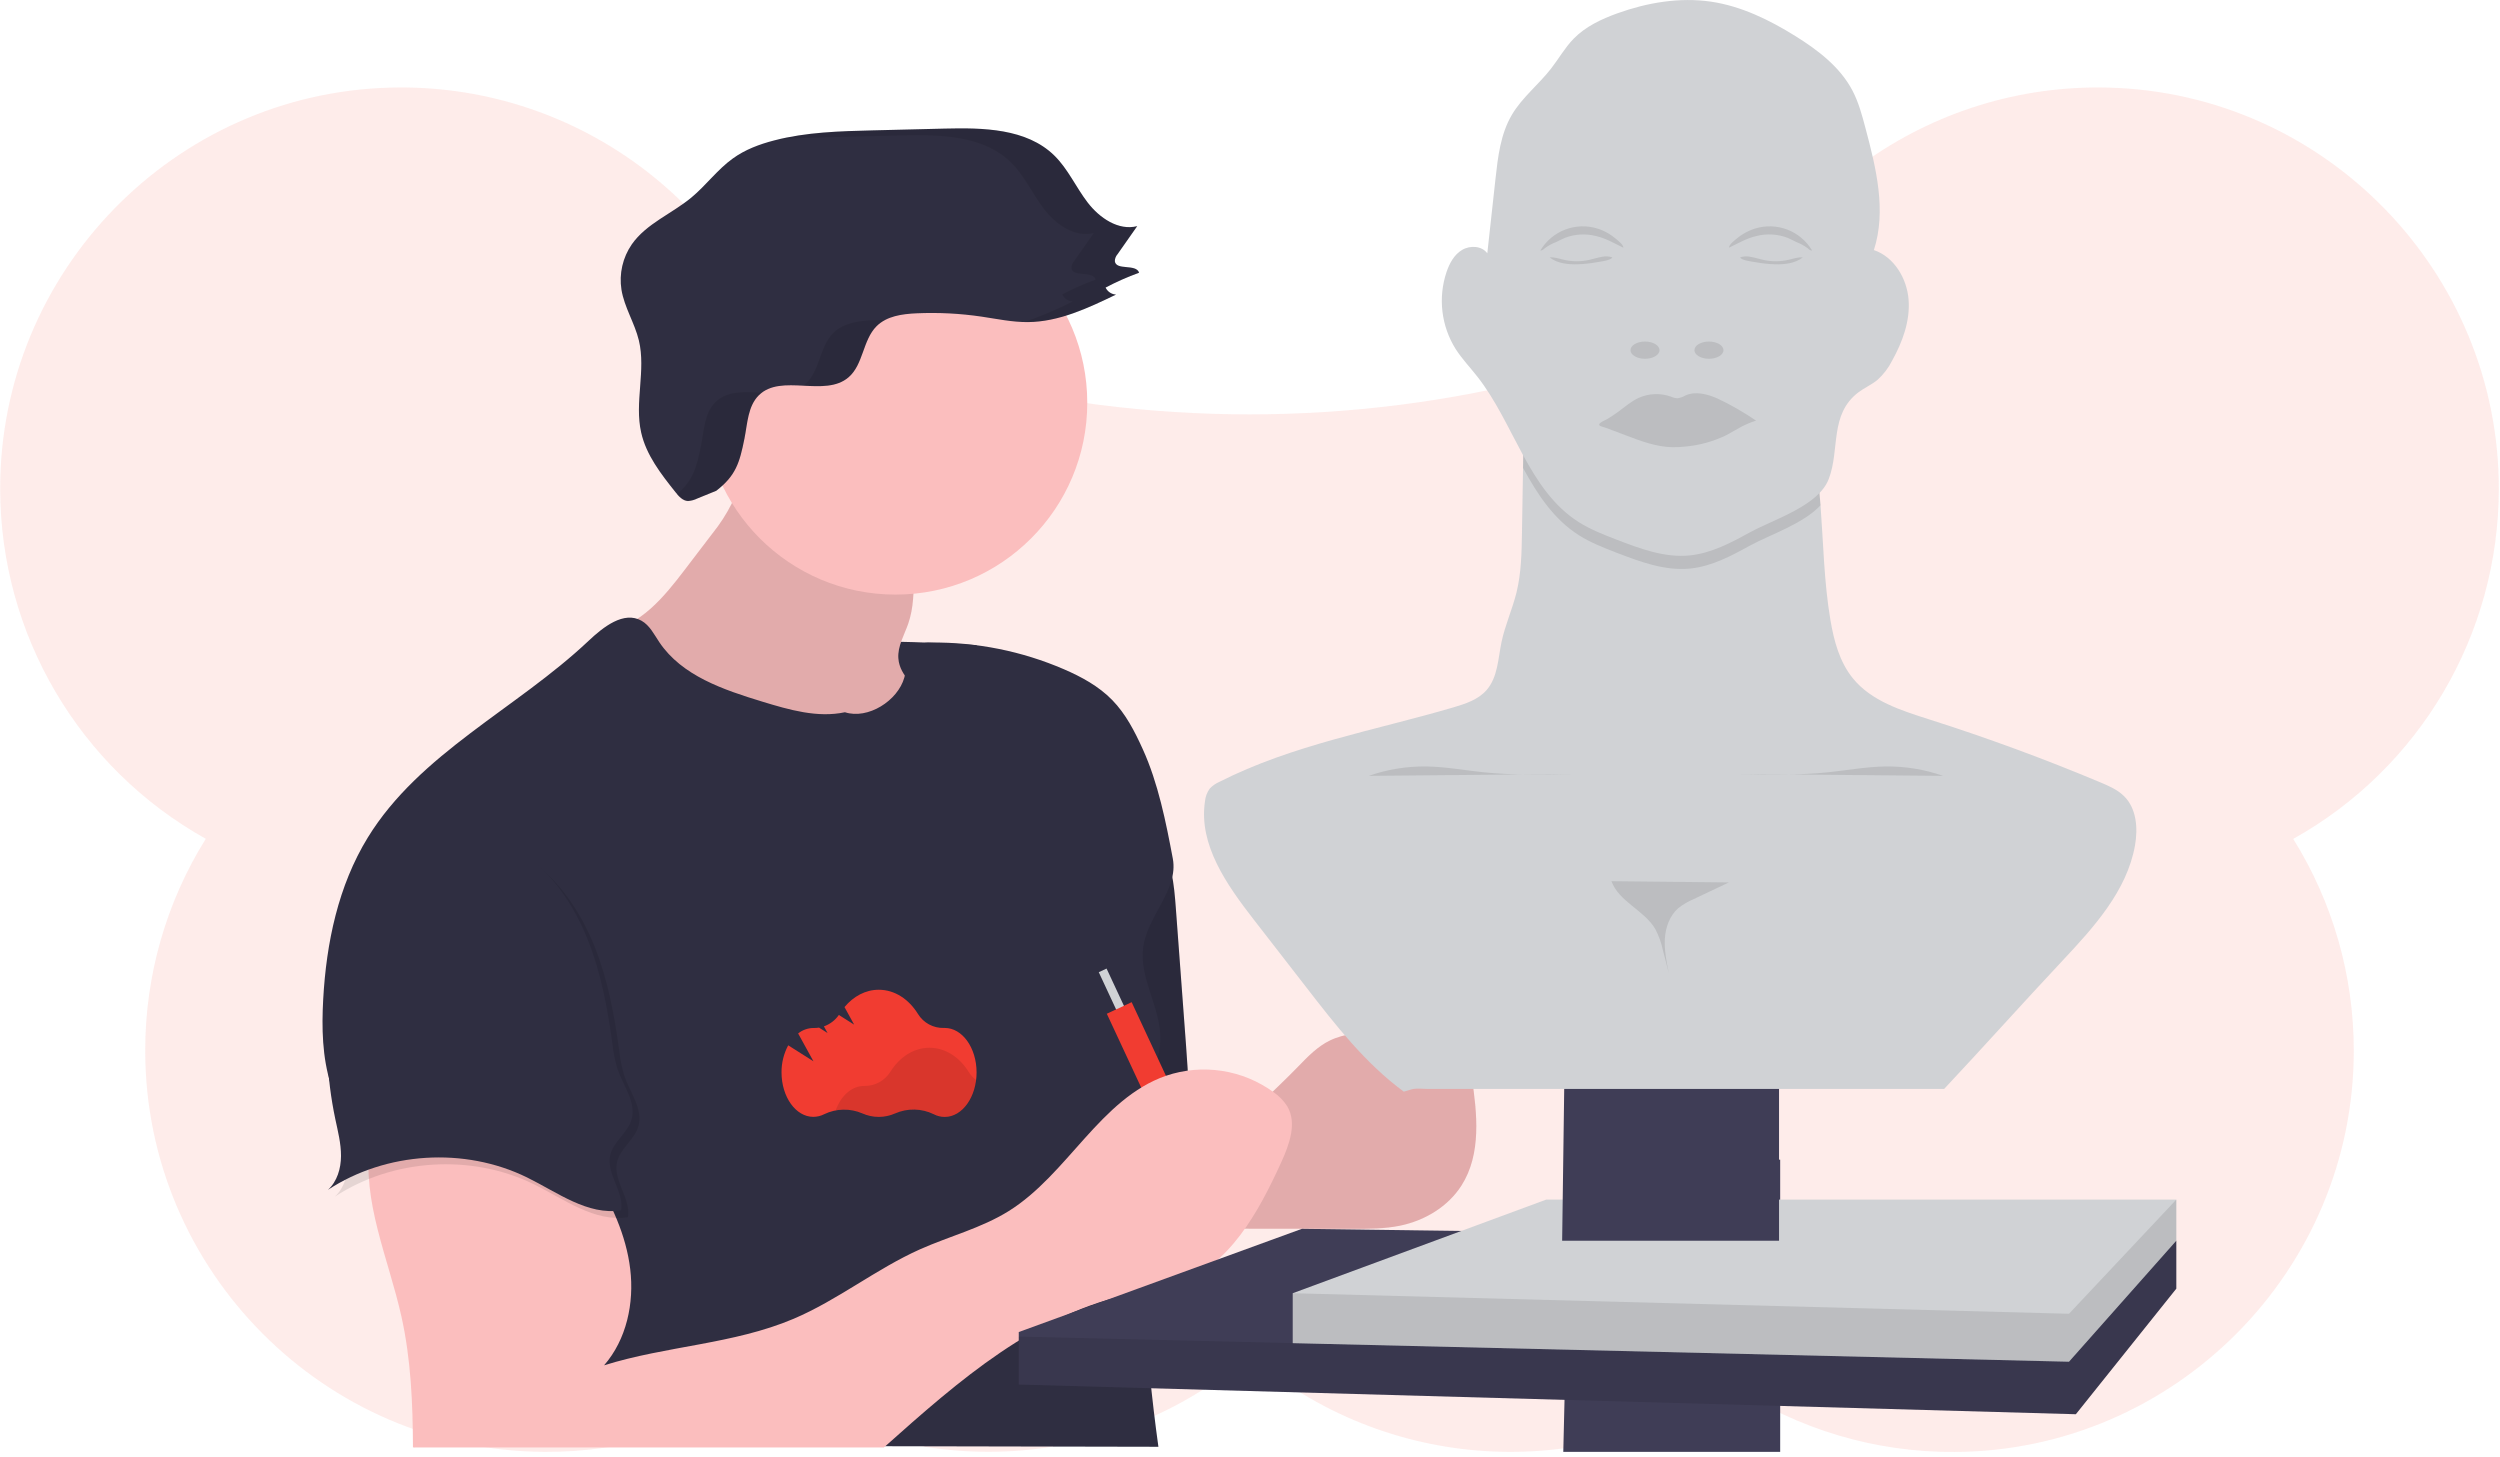 <?xml version="1.0" encoding="UTF-8"?>
<svg width="290px" height="169px" viewBox="0 0 290 169" version="1.1" xmlns="http://www.w3.org/2000/svg" xmlns:xlink="http://www.w3.org/1999/xlink">
    <!-- Generator: Sketch 63.1 (92452) - https://sketch.com -->
    <title>ic-graphics-2d-3d-art</title>
    <desc>Created with Sketch.</desc>
    <g id="Page-1" stroke="none" stroke-width="1" fill="none" fill-rule="evenodd">
        <g id="iOS-Game-Developers" transform="translate(-1206, -611)" fill-rule="nonzero">
            <g id="6" transform="translate(1206, 611)">
                <g id="ic-graphics-2d-3d-art">
                    <path d="M289.862,56.731 C289.894,31.572 269.711,10.808 244.575,10.162 C223.797,9.613 205.173,22.908 198.943,42.737 C192.524,41.695 185.958,41.998 179.662,43.627 C156.894,49.549 132.989,49.549 110.221,43.627 C103.925,41.998 97.36,41.695 90.941,42.737 C84.71,22.908 66.087,9.613 45.309,10.162 C20.149,10.808 -0.021,31.574 0.021,56.731 C0.038,73.576 9.16,89.095 23.87,97.302 C19.27,104.674 16.837,113.191 16.846,121.879 C16.846,147.397 37.652,168.309 63.17,168.417 C72.362,168.473 81.362,165.79 89.023,160.71 C106.351,172.15 129.162,170.725 144.931,157.217 C160.704,170.735 183.527,172.161 200.86,160.71 C208.52,165.793 217.521,168.48 226.714,168.429 C252.231,168.319 273.045,147.407 273.037,121.89 C273.047,113.201 270.613,104.685 266.013,97.313 C280.726,89.104 289.85,73.58 289.862,56.731 L289.862,56.731 Z" id="Path" fill="#F13C31" opacity="0.1"></path>
                    <path d="M113.277,74.841 C113.277,74.841 99.506,73.869 96.328,74.929 C93.15,75.988 86.793,90.024 86.793,90.024 L107.186,90.819 L115.926,88.965 L113.277,74.841 Z" id="Path" fill="#2F2E41"></path>
                    <polygon id="Path" fill="#3F3D56" points="181.341 168.42 182.136 134.973 206.501 134.52 206.501 168.42"></polygon>
                    <path d="M134.303,97.474 C135.929,99.688 136.191,102.588 136.395,105.327 C136.791,110.624 137.185,115.921 137.577,121.217 C137.841,124.774 138.106,128.368 137.486,131.89 C137.453,132.171 137.363,132.441 137.222,132.685 C136.941,133.103 136.427,133.27 135.924,133.384 C131.067,134.52 125.995,133.405 121.133,132.29 C120.237,125.59 121.686,118.768 123.996,112.427 C125.404,108.558 127.129,104.818 128.866,101.089 C129.578,99.567 130.248,96.807 131.411,95.615 C132.725,94.246 133.429,96.288 134.303,97.474 Z" id="Path" fill="#2F2E41"></path>
                    <path d="M134.303,97.474 C135.929,99.688 136.191,102.588 136.395,105.327 C136.791,110.624 137.185,115.921 137.577,121.217 C137.841,124.774 138.106,128.368 137.486,131.89 C137.453,132.171 137.363,132.441 137.222,132.685 C136.941,133.103 136.427,133.27 135.924,133.384 C131.067,134.52 125.995,133.405 121.133,132.29 C120.237,125.59 121.686,118.768 123.996,112.427 C125.404,108.558 127.129,104.818 128.866,101.089 C129.578,99.567 130.248,96.807 131.411,95.615 C132.725,94.246 133.429,96.288 134.303,97.474 Z" id="Path" fill="#000000" opacity="0.1"></path>
                    <path d="M150.636,123.67 C151.724,122.542 152.845,121.392 154.254,120.704 C156.004,119.845 158.022,119.79 159.948,119.469 C161.46,119.205 162.951,118.791 164.484,118.712 C166.018,118.633 167.662,118.956 168.777,119.999 C170.102,121.217 170.441,123.122 170.711,124.891 C171.36,129.163 171.857,133.858 169.543,137.505 C167.978,139.973 165.268,141.592 162.408,142.179 C160.634,142.545 158.806,142.545 156.995,142.542 L139.992,142.524 C139.677,142.524 139.894,137.582 139.968,137.124 C140.198,135.616 140.788,134.187 141.687,132.955 C144.216,129.615 147.72,126.694 150.636,123.67 Z" id="Path" fill="#FBBEBE"></path>
                    <path d="M150.636,123.67 C151.724,122.542 152.845,121.392 154.254,120.704 C156.004,119.845 158.022,119.79 159.948,119.469 C161.46,119.205 162.951,118.791 164.484,118.712 C166.018,118.633 167.662,118.956 168.777,119.999 C170.102,121.217 170.441,123.122 170.711,124.891 C171.36,129.163 171.857,133.858 169.543,137.505 C167.978,139.973 165.268,141.592 162.408,142.179 C160.634,142.545 158.806,142.545 156.995,142.542 L139.992,142.524 C139.677,142.524 139.894,137.582 139.968,137.124 C140.198,135.616 140.788,134.187 141.687,132.955 C144.216,129.615 147.72,126.694 150.636,123.67 Z" id="Path" fill="#000000" opacity="0.1"></path>
                    <path d="M82.673,61.843 L79.378,66.162 C77.016,69.264 74.264,72.603 70.41,73.189 C70.172,73.999 70.967,74.714 71.671,75.178 C81.69,81.751 93.367,85.959 105.338,86.497 C106.879,86.568 108.78,86.351 109.368,84.921 C109.898,83.626 108.929,82.217 107.896,81.272 C106.347,79.849 104.358,78.464 104.207,76.367 C104.106,74.958 104.901,73.665 105.361,72.328 C105.989,70.506 106.002,68.538 106.01,66.613 C106.01,65.919 106.01,65.201 105.745,64.56 C105.487,64.027 105.127,63.549 104.686,63.154 C101.092,59.602 96.243,57.857 91.664,55.979 C90.128,55.346 87.305,53.283 85.959,55.055 C85.329,55.884 85.337,57.439 84.873,58.429 C84.261,59.641 83.524,60.785 82.673,61.843 Z" id="Path" fill="#FBBEBE"></path>
                    <path d="M82.673,61.843 L79.378,66.162 C77.016,69.264 74.264,72.603 70.41,73.189 C70.172,73.999 70.967,74.714 71.671,75.178 C81.69,81.751 93.367,85.959 105.338,86.497 C106.879,86.568 108.78,86.351 109.368,84.921 C109.898,83.626 108.929,82.217 107.896,81.272 C106.347,79.849 104.358,78.464 104.207,76.367 C104.106,74.958 104.901,73.665 105.361,72.328 C105.989,70.506 106.002,68.538 106.01,66.613 C106.01,65.919 106.01,65.201 105.745,64.56 C105.487,64.027 105.127,63.549 104.686,63.154 C101.092,59.602 96.243,57.857 91.664,55.979 C90.128,55.346 87.305,53.283 85.959,55.055 C85.329,55.884 85.337,57.439 84.873,58.429 C84.261,59.641 83.524,60.785 82.673,61.843 Z" id="Path" fill="#000000" opacity="0.1"></path>
                    <circle id="Oval" fill="#FBBEBE" cx="103.876" cy="46.726" r="22.247"></circle>
                    <path d="M98.012,82.62 C94.834,83.3 91.539,82.339 88.422,81.388 C83.936,80.019 79.102,78.398 76.486,74.502 C75.877,73.594 75.366,72.542 74.415,72.005 C72.362,70.842 69.987,72.72 68.273,74.338 C59.915,82.23 48.675,87.363 42.663,97.157 C39.233,102.747 37.851,109.368 37.491,115.921 C37.308,119.242 37.38,122.634 38.373,125.807 C41.36,135.341 51.853,140.937 55.119,150.379 C57.102,156.113 55.669,161.653 54.827,167.662 L134.375,167.827 C132.801,156.51 132.165,145.083 132.476,133.662 C132.542,131.207 132.653,128.731 133.257,126.347 C133.75,124.406 134.581,122.512 134.6,120.521 C134.658,116.858 132.078,113.423 132.621,109.8 C133.164,106.177 136.708,103.179 136.048,99.609 C135.254,95.372 134.343,90.811 132.558,86.897 C131.631,84.852 130.587,82.81 129.017,81.203 C127.446,79.595 125.46,78.517 123.416,77.633 C118.548,75.533 113.294,74.478 107.994,74.534 C107.515,74.508 107.036,74.587 106.59,74.764 C105.285,75.389 105.295,77.198 104.903,78.594 C104.146,81.295 100.679,83.483 98.012,82.62 Z" id="Path" fill="#2F2E41"></path>
                    <rect id="Rectangle" fill="#D0D2D5" transform="translate(129.429, 116.383) rotate(-24.98) translate(-129.429, -116.383) " x="129.164" y="112.278" width="1" height="8.21"></rect>
                    <rect id="Rectangle" fill="#F13C31" transform="translate(135.255, 128.567) rotate(-24.98) translate(-135.255, -128.567) " x="133.666" y="115.722" width="3.178" height="25.689"></rect>
                    <path d="M42.925,132.513 C41.943,139.33 45.063,145.975 46.562,152.699 C47.671,157.675 47.886,162.808 47.902,167.906 C48.053,167.858 48.026,167.956 48.166,167.906 L102.533,167.906 C111.236,160.141 120.182,152.262 131.626,150 C133.268,149.677 134.941,149.471 136.525,148.941 C142.574,146.902 145.975,140.635 148.623,134.827 C149.563,132.764 150.477,130.291 149.325,128.334 C148.915,127.694 148.382,127.142 147.757,126.71 C144.153,124.072 139.49,123.355 135.259,124.787 C127.616,127.454 123.871,136.202 117.012,140.484 C113.834,142.463 110.139,143.398 106.725,144.918 C101.627,147.198 97.191,150.8 92.056,152.982 C85.098,155.935 77.286,156.115 70.074,158.377 C72.683,155.382 73.581,151.158 73.106,147.214 C72.632,143.271 70.914,139.576 68.811,136.207 C66.925,133.188 64.507,130.222 61.13,129.12 C55.15,127.174 49.101,131.398 42.925,132.513 Z" id="Path" fill="#FBBEBE"></path>
                    <path d="M83.086,56.93 C85.355,55.174 85.792,53.691 86.356,50.878 C86.709,49.117 86.746,47.115 88.028,45.846 C90.631,43.293 95.676,46.146 98.436,43.762 C100.157,42.279 100.07,39.453 101.675,37.846 C102.853,36.662 104.662,36.418 106.333,36.344 C108.854,36.233 111.38,36.362 113.876,36.731 C115.658,36.996 117.433,37.377 119.234,37.364 C122.836,37.337 126.215,35.738 129.459,34.172 C128.937,34.142 128.473,33.831 128.246,33.359 C129.502,32.696 130.802,32.12 132.137,31.635 C131.787,30.56 129.441,31.418 129.321,30.29 C129.324,29.996 129.434,29.714 129.629,29.495 L131.917,26.232 C129.743,26.789 127.547,25.284 126.178,23.505 C124.809,21.725 123.89,19.593 122.282,18.025 C119.064,14.892 114.048,14.807 109.57,14.918 L101.272,15.122 C97.421,15.218 93.528,15.321 89.799,16.29 C88.104,16.73 86.433,17.35 85.008,18.383 C83.218,19.667 81.899,21.505 80.204,22.911 C77.935,24.794 74.979,25.928 73.289,28.343 C72.232,29.875 71.801,31.753 72.087,33.592 C72.418,35.647 73.623,37.467 74.11,39.493 C74.942,42.97 73.581,46.681 74.375,50.171 C74.96,52.788 76.677,54.986 78.348,57.084 C78.732,57.566 79.193,58.09 79.807,58.117 C80.185,58.092 80.554,57.992 80.893,57.823" id="Path" fill="#2F2E41"></path>
                    <polygon id="Path" fill="#3F3D56" points="252.451 143.922 252.451 149.484 240.798 164.05 118.177 160.607 118.177 154.516 151.025 142.542"></polygon>
                    <polygon id="Path" fill="#000000" opacity="0.1" points="252.451 143.922 252.451 149.484 240.798 164.05 118.177 160.607 118.177 155.045 240.003 157.959"></polygon>
                    <polygon id="Path" fill="#D0D2D5" points="252.451 139.155 252.451 143.922 240.003 157.959 149.958 155.805 149.958 150.013 179.355 139.155"></polygon>
                    <polygon id="Path" fill="#000000" opacity="0.1" points="252.451 139.155 252.451 143.922 240.003 157.959 149.958 155.805 149.958 150.013 240.003 152.397"></polygon>
                    <polygon id="Path" fill="#3F3D56" points="181.209 143.922 182.003 85.392 206.369 84.598 206.369 143.922"></polygon>
                    <path d="M91.433,121.257 L94.36,123.111 L92.583,119.88 C93.086,119.478 93.708,119.255 94.352,119.247 L94.4,119.247 C94.603,119.252 94.806,119.237 95.006,119.202 L95.999,119.832 L95.573,119.059 C96.276,118.811 96.883,118.348 97.308,117.735 L99.082,118.86 L97.962,116.821 C99,115.574 100.398,114.811 101.934,114.811 C103.788,114.811 105.425,115.907 106.484,117.618 C107.123,118.66 108.271,119.279 109.493,119.242 L109.594,119.242 C111.63,119.242 113.283,121.554 113.283,124.403 C113.283,127.253 111.63,129.562 109.594,129.562 C109.146,129.562 108.705,129.452 108.309,129.242 C106.905,128.56 105.271,128.528 103.841,129.155 C102.633,129.693 101.254,129.693 100.046,129.155 C98.627,128.541 97.012,128.573 95.618,129.242 C95.225,129.447 94.789,129.554 94.347,129.555 C92.31,129.555 90.657,127.245 90.657,124.395 C90.649,123.301 90.916,122.222 91.433,121.257 L91.433,121.257 Z" id="Path" fill="#F13C31"></path>
                    <path d="M96.937,128.808 C98.002,128.605 99.103,128.725 100.099,129.152 C101.308,129.69 102.688,129.69 103.897,129.152 C105.326,128.525 106.958,128.557 108.362,129.239 C108.758,129.448 109.199,129.558 109.646,129.56 C111.458,129.56 112.962,127.735 113.277,125.322 C112.915,125.059 112.608,124.728 112.372,124.348 C111.312,122.637 109.665,121.538 107.822,121.538 C105.978,121.538 104.35,122.624 103.288,124.316 C102.644,125.355 101.504,125.982 100.282,125.969 L100.234,125.969 C98.793,125.969 97.543,127.113 96.937,128.808 Z" id="Path" fill="#000000" opacity="0.1"></path>
                    <path d="M41.257,105.205 C40.378,108.749 39.496,112.303 39.053,115.926 C38.459,120.819 38.673,125.777 39.689,130.601 C39.988,132.018 40.356,133.434 40.351,134.883 C40.346,136.332 39.909,137.847 38.836,138.816 C45.579,134.393 54.674,133.824 61.917,137.37 C65.45,139.099 68.959,141.809 72.844,141.194 C73.202,139.015 71.086,136.957 71.581,134.793 C71.944,133.22 73.594,132.219 74.049,130.669 C74.635,128.691 73.112,126.782 72.436,124.843 C72.139,123.875 71.938,122.879 71.835,121.872 C71.268,117.753 70.511,113.624 68.962,109.766 C67.412,105.907 65.018,102.305 61.655,99.858 C59.621,98.378 57.296,97.371 54.931,96.55 C53.063,95.904 50.346,94.614 48.328,94.961 C43.982,95.74 42.147,101.635 41.257,105.205 Z" id="Path" fill="#000000" opacity="0.1"></path>
                    <path d="M40.462,104.411 C39.583,107.954 38.701,111.508 38.259,115.131 C37.664,120.025 37.879,124.983 38.894,129.806 C39.194,131.223 39.562,132.64 39.557,134.089 C39.551,135.537 39.114,137.052 38.042,138.021 C44.784,133.599 53.879,133.029 61.122,136.575 C64.655,138.305 68.165,141.014 72.05,140.4 C72.407,138.22 70.291,136.162 70.786,133.999 C71.149,132.425 72.799,131.424 73.255,129.875 C73.84,127.897 72.317,125.987 71.642,124.048 C71.345,123.08 71.144,122.085 71.041,121.077 C70.474,116.959 69.717,112.83 68.167,108.971 C66.618,105.112 64.224,101.511 60.86,99.063 C58.826,97.583 56.501,96.577 54.136,95.756 C52.269,95.109 49.552,93.82 47.534,94.167 C43.187,94.945 41.352,100.841 40.462,104.411 Z" id="Path" fill="#2F2E41"></path>
                    <path d="M247.66,98.068 C246.728,103.33 242.906,107.541 239.249,111.439 C234.58,116.416 230.188,121.339 225.519,126.318 L165.636,126.318 C165.064,126.318 164.291,126.207 163.737,126.366 L162.84,126.631 C158.393,123.36 154.95,118.95 151.568,114.58 L145.445,106.688 C142.32,102.657 139.017,97.999 139.777,92.956 C139.825,92.417 140.02,91.902 140.339,91.465 C140.652,91.141 141.025,90.881 141.438,90.7 C149.913,86.396 159.447,84.741 168.584,82.058 C169.998,81.642 171.497,81.15 172.453,80.035 C173.746,78.549 173.778,76.391 174.177,74.473 C174.577,72.556 175.435,70.67 175.915,68.726 C176.468,66.467 176.511,64.12 176.548,61.793 C176.59,59.289 176.632,56.786 176.672,54.284 C176.713,51.782 176.753,49.297 176.794,46.829 C186.593,46.638 196.265,45.884 206.022,46.644 C207.02,46.723 208.101,46.842 208.826,47.528 C209.385,48.058 209.621,48.831 209.825,49.578 C210.601,52.539 210.953,55.569 211.181,58.625 C211.512,63.053 211.586,67.526 212.325,71.899 C212.733,74.317 213.384,76.788 214.936,78.689 C217.089,81.338 220.559,82.418 223.806,83.456 C230.535,85.596 237.156,88.033 243.669,90.766 C244.646,91.177 245.645,91.611 246.391,92.355 C247.837,93.78 248.015,96.063 247.66,98.068 Z" id="Path" fill="#D0D2D5"></path>
                    <path d="M211.181,58.609 C209.205,60.757 205.291,62.034 203.069,63.252 C200.847,64.47 198.567,65.699 196.072,65.951 C193.124,66.25 190.232,65.156 187.47,64.097 C185.984,63.519 184.49,62.937 183.145,62.084 C180.232,60.23 178.349,57.359 176.672,54.279 C176.713,51.795 176.753,49.31 176.794,46.824 C186.593,46.633 196.265,45.878 206.022,46.638 C207.02,46.718 208.101,46.837 208.826,47.523 C209.385,48.053 209.621,48.826 209.825,49.573 C210.612,52.523 210.953,55.553 211.181,58.609 Z" id="Path" fill="#000000" opacity="0.1"></path>
                    <path d="M215.58,45.507 C216.284,44.978 217.119,44.623 217.799,44.056 C218.494,43.427 219.066,42.675 219.486,41.837 C220.691,39.67 221.589,37.231 221.396,34.76 C221.202,32.289 219.717,29.805 217.37,29.008 C218.845,24.453 217.635,19.513 216.401,14.884 C216.006,13.393 215.606,11.886 214.891,10.517 C213.459,7.776 210.89,5.819 208.27,4.187 C205.254,2.309 201.988,0.712 198.471,0.191 C194.83,-0.339 191.09,0.299 187.626,1.541 C185.772,2.209 183.918,3.077 182.536,4.497 C181.527,5.533 180.812,6.817 179.922,7.958 C178.481,9.812 176.574,11.293 175.382,13.311 C174.058,15.549 173.754,18.218 173.47,20.803 L172.527,29.387 C171.902,28.515 170.549,28.436 169.614,28.984 C168.679,29.532 168.144,30.541 167.797,31.556 C166.795,34.542 167.184,37.82 168.857,40.489 C169.59,41.636 170.541,42.626 171.381,43.699 C175.65,49.138 177.284,56.848 183.124,60.558 C184.469,61.411 185.963,61.994 187.449,62.571 C190.211,63.631 193.103,64.735 196.051,64.425 C198.556,64.16 200.839,62.934 203.048,61.724 C205.752,60.243 210.972,58.67 212.14,55.548 C213.443,52.147 212.201,48.066 215.58,45.507 Z" id="Path" fill="#D0D2D5"></path>
                    <path d="M187.729,47.753 C188.487,47.192 189.21,46.564 190.065,46.164 C191.248,45.626 192.594,45.569 193.818,46.005 C194.058,46.117 194.317,46.183 194.581,46.201 C194.919,46.151 195.245,46.035 195.539,45.86 C196.713,45.349 198.077,45.719 199.247,46.236 C200.798,46.969 202.289,47.825 203.704,48.794 C203.14,48.971 202.591,49.196 202.065,49.467 C201.459,49.779 200.881,50.153 200.275,50.468 C198.743,51.22 197.082,51.676 195.381,51.811 C194.924,51.86 194.465,51.883 194.006,51.877 C192.134,51.84 190.338,51.164 188.587,50.497 L187.041,49.914 L186.27,49.623 C186.114,49.562 185.619,49.469 185.531,49.334 C185.348,49.07 186.185,48.762 186.424,48.619 C186.877,48.352 187.306,48.061 187.729,47.753 Z" id="Path" fill="#000000" opacity="0.1"></path>
                    <path d="M202.931,26.759 C203.134,26.668 203.342,26.589 203.554,26.521 C206.088,25.721 208.84,26.768 210.201,29.05 C210.008,29.093 209.841,28.928 209.693,28.799 C209.277,28.49 208.819,28.241 208.334,28.06 C208.013,27.909 207.704,27.734 207.378,27.596 C206.217,27.146 204.944,27.071 203.739,27.382 C202.582,27.647 201.62,28.229 200.561,28.735 C200.561,28.351 201.281,27.824 201.562,27.594 C201.979,27.256 202.44,26.975 202.931,26.759 L202.931,26.759 Z" id="Path" fill="#000000" opacity="0.1"></path>
                    <path d="M205.844,30.655 C206.994,30.692 208.228,30.565 209.123,29.861 C208.578,29.808 208.045,30.001 207.513,30.126 C206.538,30.356 205.525,30.364 204.547,30.149 C204.059,30.041 203.583,29.885 203.087,29.797 C202.681,29.704 202.257,29.723 201.861,29.853 C201.988,30.221 203.342,30.359 203.715,30.427 C204.418,30.556 205.13,30.632 205.844,30.655 L205.844,30.655 Z" id="Path" fill="#000000" opacity="0.1"></path>
                    <path d="M185.955,26.759 C185.752,26.668 185.544,26.588 185.333,26.521 C182.798,25.721 180.046,26.768 178.685,29.05 C178.878,29.093 179.045,28.928 179.196,28.799 C179.611,28.491 180.068,28.243 180.552,28.062 C180.873,27.912 181.182,27.737 181.508,27.599 C182.67,27.149 183.943,27.074 185.15,27.384 C186.304,27.649 187.268,28.232 188.315,28.738 C188.315,28.354 187.592,27.827 187.311,27.596 C186.898,27.258 186.442,26.976 185.955,26.759 L185.955,26.759 Z" id="Path" fill="#000000" opacity="0.1"></path>
                    <path d="M183.036,30.655 C181.89,30.692 180.653,30.565 179.76,29.861 C180.306,29.808 180.838,30.001 181.371,30.126 C182.344,30.356 183.357,30.364 184.334,30.149 C184.824,30.041 185.301,29.885 185.793,29.797 C186.2,29.704 186.625,29.723 187.022,29.853 C186.895,30.221 185.539,30.359 185.168,30.427 C184.464,30.556 183.752,30.632 183.036,30.655 L183.036,30.655 Z" id="Path" fill="#000000" opacity="0.1"></path>
                    <ellipse id="Oval" fill="#000000" opacity="0.1" cx="190.82" cy="40.619" rx="1.684" ry="1"></ellipse>
                    <ellipse id="Oval" fill="#000000" opacity="0.1" cx="198.238" cy="40.619" rx="1.684" ry="1"></ellipse>
                    <path d="M158.774,90.001 C160.917,89.249 163.175,88.88 165.446,88.909 C167.665,88.939 169.861,89.349 172.067,89.58 C175.547,89.945 179.053,89.863 182.552,89.781" id="Path" fill="#000000" opacity="0.1"></path>
                    <path d="M225.398,90.001 C223.255,89.249 220.997,88.88 218.726,88.909 C216.507,88.939 214.311,89.349 212.105,89.58 C208.625,89.945 205.119,89.863 201.623,89.781" id="Path" fill="#000000" opacity="0.1"></path>
                    <path d="M186.927,102.218 C187.798,104.601 190.735,105.586 192.02,107.779 C192.423,108.548 192.718,109.369 192.896,110.219 L193.58,112.867 C193.315,111.561 193.05,110.24 193.124,108.91 C193.198,107.581 193.68,106.222 194.681,105.345 C195.232,104.912 195.84,104.555 196.488,104.286 L200.548,102.361" id="Path" fill="#000000" opacity="0.1"></path>
                    <g id="Group" opacity="0.1" transform="translate(78.393, 14.831)" fill="#000000">
                        <path d="M4.603,31.81 C3.321,33.068 3.279,35.07 2.932,36.842 C2.402,39.453 1.992,40.918 0.122,42.517 C0.463,42.917 0.866,43.283 1.377,43.312 C1.755,43.287 2.124,43.187 2.463,43.018 L4.693,42.107 C6.963,40.351 7.4,38.868 7.964,36.055 C8.316,34.294 8.353,32.292 9.635,31.023 C9.746,30.916 9.865,30.816 9.99,30.724 C7.977,30.616 5.959,30.48 4.603,31.81 Z" id="Path"></path>
                        <path d="M49.854,18.528 C51.109,17.865 52.409,17.289 53.744,16.804 C53.394,15.729 51.048,16.587 50.929,15.459 C50.932,15.165 51.041,14.883 51.236,14.664 L53.524,11.401 C51.35,11.958 49.154,10.453 47.785,8.674 C46.416,6.894 45.497,4.762 43.889,3.194 C40.672,0.061 35.655,-0.024 31.177,0.087 L22.88,0.291 C19.153,0.384 15.39,0.485 11.775,1.369 C13.79,1.189 15.824,1.136 17.848,1.086 L26.145,0.882 C30.634,0.771 35.65,0.855 38.857,3.988 C40.465,5.556 41.384,7.696 42.753,9.468 C44.122,11.24 46.318,12.752 48.492,12.196 L46.204,15.459 C46.009,15.678 45.9,15.96 45.897,16.253 C46.016,17.381 48.362,16.518 48.712,17.599 C47.377,18.084 46.077,18.66 44.822,19.323 C45.049,19.799 45.52,20.112 46.048,20.138 C44.233,21.062 42.356,21.859 40.431,22.522 L40.854,22.522 C44.456,22.496 47.835,20.896 51.08,19.331 C50.555,19.307 50.085,19 49.854,18.528 Z" id="Path"></path>
                        <path d="M22.909,22.307 C21.238,22.382 19.429,22.625 18.25,23.809 C16.645,25.417 16.733,28.243 15.011,29.726 C14.937,29.791 14.859,29.852 14.778,29.908 C16.711,30.006 18.663,30.123 20.043,28.931 C21.765,27.448 21.677,24.622 23.282,23.015 C23.583,22.716 23.929,22.466 24.307,22.273 C23.841,22.278 23.369,22.286 22.909,22.307 Z" id="Path"></path>
                    </g>
                </g>
            </g>
        </g>
    </g>
</svg>